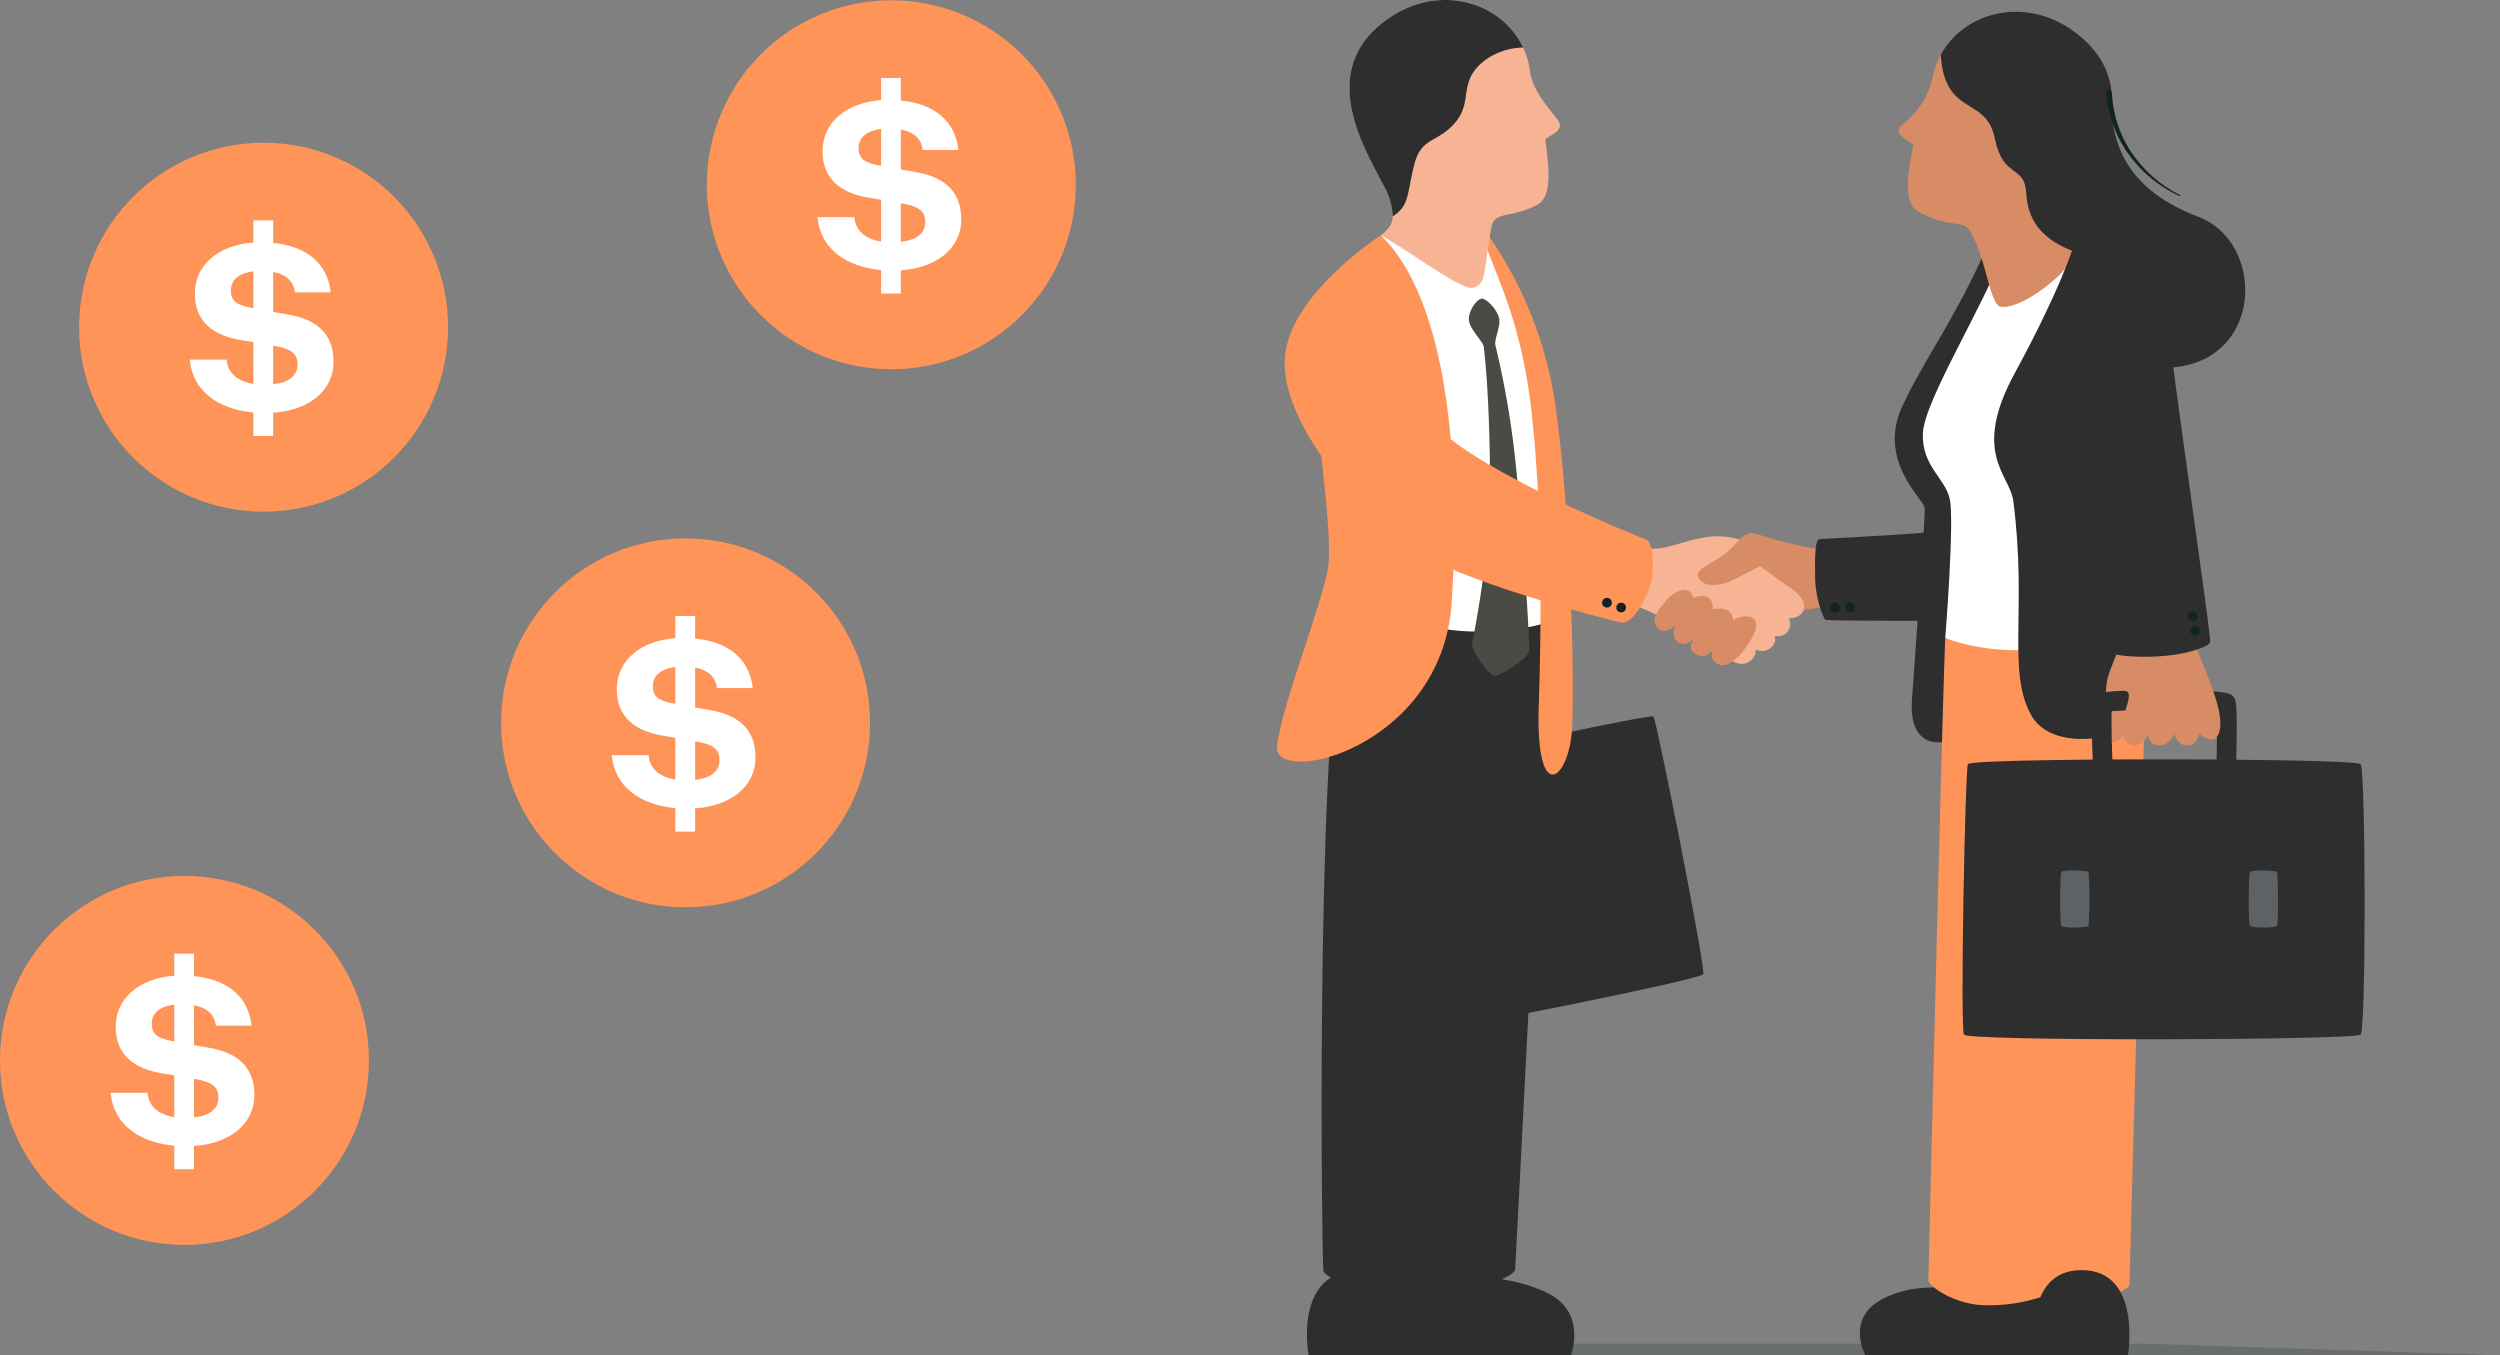 <svg xmlns="http://www.w3.org/2000/svg" width="473.94" height="256.939" viewBox="0 0 473.94 256.939"><rect x="0" y="0" width="473.94" height="256.939" fill="#808080" stroke="none"/><defs><style>.a,.i{fill:#122326;}.a{opacity:0.2;mix-blend-mode:multiply;isolation:isolate;}.b{fill:#2e2e2e;}.c{fill:#fff;}.d{fill:#ff9459;}.e{fill:#d88c65;}.f{fill:#f7b494;}.g{fill:#4b4b46;}.h{fill:#5d6266;}</style></defs><g transform="translate(-821.06 -201.94)"><g transform="translate(224.089 121.488)"><path class="a" d="M855.119,493.192h221.9l-67.486-2.216H855.119Z" transform="translate(-6.104 -155.801)"/><path class="b" d="M876.3,468.928c-.675.9-1.691,4.6-1.631,7.228a33.261,33.261,0,0,0,1.314,6.781h32.318s3.226-8.334-4.779-11.978-11.589-1.434-14.516-5.735S876.3,468.928,876.3,468.928Z" transform="translate(-13.524 -145.545)"/><path class="b" d="M894.289,306.393s34.7-7.518,35.287-7.061,9.953,47.822,9.462,48.862S890.3,358.849,889.6,358.363,894.289,306.393,894.289,306.393Z" transform="translate(-19.167 -83.061)"/><path class="b" d="M856.418,268.31c-4.827,26.338-3.673,118.445-3.39,120.775s12.575,5.5,15.965,2.88,14.417-125.3,14.259-126.029S859.808,249.819,856.418,268.31Z" transform="translate(-5.187 -67.853)"/><path class="b" d="M902.5,266.492c-.363,17-5.782,120.053-5.922,122.6s-19.092,7.338-24.034,2.537,11.536-124.478,11.668-125.132,11.571-6.727,11.571-6.727Z" transform="translate(-12.364 -68.052)"/><path class="c" d="M869.392,152.372l20.3,1.065,8.262,19.579,3.347,29.958,2.051,17.74a4,4,0,0,1-2.553,5.021c-3.748,1.525-20.083,3.849-28.954-2.176S869.392,152.372,869.392,152.372Z" transform="translate(-10.67 -27.295)"/><path class="d" d="M901.936,151.8c3.28,9.119,7.44,16.8,9.279,33.357s1.964,36,1.34,55.51,5.94,13.845,6.339,3.846-.24-39.757-3.12-60.4a75.373,75.373,0,0,0-13.839-34.158Z" transform="translate(-23.872 -26.38)"/><path class="e" d="M990.869,260.855l6.405-.915V250.9l-14.366-.63-.854,4.667Z" transform="translate(-54.278 -64.449)"/><path class="f" d="M950.141,246.655c3.6.871,9.229-2.643,12.645-1.85s9.1,5.818,14.189,9.2,2.5,6.181,0,5.978a2.32,2.32,0,0,1-2.715,3.325c.7,1.342-1.159,3.691-3.508,2.623.062,1.769-2.257,4.3-5.7,1.311s-11.986-7.594-16.562-9.424S950.141,246.655,950.141,246.655Z" transform="translate(-40.902 -62.33)"/><path class="f" d="M969.018,244.64a13.978,13.978,0,0,1,9.878,1.525c2.175,1.145-4.939,3.349-4.939,3.349Z" transform="translate(-49.33 -62.205)"/><path class="b" d="M1050.22,470.214c.675.9,1.69,4.6,1.63,7.226a33.248,33.248,0,0,1-1.314,6.778h-32.305s-4.137-7.356,3.865-11,12.058.04,14.985-4.26S1050.22,470.214,1050.22,470.214Z" transform="translate(-67.602 -146.826)"/><path class="b" d="M1045.786,154.283c-7.153,15.883-11.581,20.851-16.422,30.941-5.087,10.6,4.029,17.893,4.134,19.576s-1.472,23.124-2.419,36.386,12.728,7.775,14.621,0,4.889-34.493,4.889-34.493Z" transform="translate(-71.647 -28.02)"/><path class="d" d="M1041.3,267.386c-.637,14.832-3.192,120.728-3.192,121.78s4.891,4.626,10.781,4.727a32.307,32.307,0,0,0,10.38-1.507h9.371c5.792,0,7.568-2.216,7.568-2.216s3.063-110.87,3.3-129.1S1041.3,267.386,1041.3,267.386Z" transform="translate(-75.552 -65.992)"/><path class="e" d="M991.22,246.538a83.777,83.777,0,0,1-12.1-2.938c-3.06-1.029-3.66,1.8-6.741,3.965s-5.551,2.776-4.484,4.453,4.087,1.373,6.375.244,5.49-2.806,5.49-2.806l12.688.946Z" transform="translate(-48.807 -61.834)"/><path class="e" d="M956.575,262.757c2.1-2.5,4.858-2.725,5.133-.539,4.209-1.5,3.751,2.186,3.751,2.186s3.508-1.058,3.9,2.023c2.165-1.342,5.551-.946,3.935,2.5s-4.7,6.954-6.8,5.856a1.867,1.867,0,0,1-.884-2.843s-1.495,2.181-3.447.9,0-3.058,0-3.058-2.036,2.026-3.439.714-.253-3.125-.253-3.125-2.2,2.013-3.447.58S954.47,265.258,956.575,262.757Z" transform="translate(-43.785 -68.414)"/><path class="b" d="M1033.638,241.73c-10.616,1.309-28.33,2.009-29.3,2.134s-.9,3.812-.858,7.489,1.573,7.579,1.941,7.815,32.349.287,33.947,0S1033.638,241.73,1033.638,241.73Z" transform="translate(-62.402 -61.208)"/><path class="b" d="M1084.992,110.024c.5,7.5,3.421,15.6,16.517,20.576,14.939,5.681,11.922,35.472-15.512,27.175-19-.617-15.336-53.47-15.336-53.47Z" transform="translate(-87.798 -9.053)"/><path class="c" d="M1052.1,155.838c-4.121,11.26-15.482,29.2-15.693,35.4s4.138,8.367,5.082,12.362-.835,26.4-.835,26.4,12.606,5.3,25.964-.141c14.155-5.761-1.943-73.283-1.943-73.283Z" transform="translate(-74.902 -28.61)"/><path class="g" d="M899.955,171.72c-.92.279-2.484,2.533-2.242,4.184s2.686,4,2.788,4.879,1.06,7.995,1.206,24.333-3.476,31.42-3.395,32.387,3.034,5.555,4.263,5.651,6.349-3.38,6.534-4.608-1-20.209-2.473-34.888a169.035,169.035,0,0,0-3.949-23.261c-.11-1.267,1.1-3.479.719-5.07S900.875,171.442,899.955,171.72Z" transform="translate(-22.259 -34.629)"/><g transform="translate(852.797 80.452)"><path class="f" d="M867.139,125.077c2.234-1.619,2.258-3.126,2.269-3.593a12.453,12.453,0,0,0-1.371-5.2c-3.732-7.207-12.687-21.373-1.069-31.078s26.9-3.414,28.466,8.734c.479,3.707,3.437,6.8,5.225,9.182s-2.433,3.182-2.327,3.907c.87,5.944,1.185,10.906-1.623,12.317-4.93,2.478-7.585,1.193-8.448,3.676-.251.722-.454,2.562-.972,5.847s-.492,5.934-2.866,6.161S872.432,127.886,867.139,125.077Z" transform="translate(-861.214 -80.452)"/><path class="b" d="M894.135,89.468a12.605,12.605,0,0,0-7.042,2.272c-5.6,4.16-2.235,7.8-5.878,12-3.436,3.964-6.4,2.575-7.755,8.064s-.893,7.69-4.057,9.685a12.432,12.432,0,0,0-1.366-5.21c-3.732-7.207-12.687-21.373-1.069-31.078C877.056,76.777,889.9,80.412,894.135,89.468Z" transform="translate(-861.214 -80.453)"/></g><g transform="translate(956.918 82.678)"><path class="e" d="M1061.872,129.331c-2.136-1.747-2.072-3.251-2.056-3.719a12.451,12.451,0,0,1,1.67-5.116c4.144-6.979,13.907-20.6,2.874-30.963s-26.653-4.971-28.925,7.065a15.743,15.743,0,0,1-5.75,8.862c-2.336,1.842,2.244,3.318,2.1,4.036-1.214,5.884-1.817,10.818.9,12.391,4.778,2.76,8.317,2.061,9.219,2.941s2.155,3.577,3.181,7.11,1.934,7.871,3.286,8.041C1053.144,140.581,1064.009,131.077,1061.872,129.331Z" transform="translate(-1029.02 -84.039)"/><path class="b" d="M1041.867,92.213a12.61,12.61,0,0,1,6.9,2.677c5.35,4.479,1.778,7.916,5.17,12.323,3.2,4.157,6.241,2.942,7.274,8.5s.444,7.729,3.487,9.9a12.437,12.437,0,0,1,1.666-5.121c4.144-6.979,13.907-20.6,2.873-30.963C1059.654,80.537,1046.622,83.42,1041.867,92.213Z" transform="translate(-1033.896 -84.04)"/></g><path class="d" d="M859.626,152.372s-17.61,11.311-18.191,23.524,14.073,28.612,23.029,35.242,38.8,14.255,40.714,14.625c2.218.427,5-4.622,5.694-7.646s.465-7.677-1.047-8.141-31.522-12.794-39.663-21.4S866.535,161.763,859.626,152.372Z" transform="translate(-0.904 -27.295)"/><path class="d" d="M858.722,152.372c12.4,11.777,15.305,42.017,13.445,69.7s-34.153,35.023-33.106,27,8.368-26.333,9.647-33.428-3.409-33.463-2.246-37.766S858.722,152.372,858.722,152.372Z" transform="translate(0 -27.295)"/><path class="b" d="M1049.539,313.371c.323-.776,27.6-1.039,49.315-.859,13.447.111,24.774.4,25.145.859.954,1.165,1.059,50.232,0,51.278s-74.461,1.284-75.2,0S1049.01,314.642,1049.539,313.371Z" transform="translate(-79.505 -88.05)"/><path class="h" d="M1083.741,356.855c-.274.489-4.9.514-5.19,0s-.207-9.642,0-10.138,5-.339,5.19,0A73.244,73.244,0,0,1,1083.741,356.855Z" transform="translate(-90.828 -100.932)"/><path class="h" d="M1141.344,356.855c-.274.489-4.9.514-5.19,0s-.207-9.642,0-10.138,5-.339,5.19,0S1141.618,356.367,1141.344,356.855Z" transform="translate(-112.69 -100.932)"/><path class="b" d="M1041.867,93.942c.758,11.8,8.588,7.733,10.225,15.752s5.689,4.817,6,10.61c.325,6.057,4.232,9.051,8.656,10.757,5.352,2.064,7.424-27,7.424-27L1053.358,88.6l-8.852,2.961Z" transform="translate(-76.978 -3.091)"/><path class="b" d="M1079.225,232.762c.142.715,4.61,1.668,10.092,1.191s9.652-1.787,9.831-2.741-6.6-47.774-7.43-55.664-13.263-16.521-18.777-18.516c0,0-2.519,7.928-10.828,23.18s-.957,19.221-.3,24.287c2.681,20.574-1.314,32.523,3.522,40.815s24.734,3.632,24.208-5.834S1079.225,232.762,1079.225,232.762Z" transform="translate(-83.17 -29.064)"/><path class="e" d="M1095.154,272.244c.386,3.568-2.363,7.572-2.749,10.321s.048,5.788-.29,8.923,3.617,4.34,3.955-2.363,2.218-9.259,2.218-9.259l.917-6.945Z" transform="translate(-96.04 -72.788)"/><g transform="translate(993.539 211.305)"><path class="b" d="M1115.3,308.646l-3.721-.112c.154-5.111.238-10.772.16-13.18a189.52,189.52,0,0,0-19.934-.058c-.107,2.082.014,7,.223,11.213l-3.719.186c-.627-12.6-.031-13.465.325-13.983.6-.873.957-1.4,12.519-1.371,12.909.032,13.234.51,13.825,1.378C1115.378,293.3,1115.75,293.846,1115.3,308.646Zm-2.508-13.159Zm-21.866-.053Z" transform="translate(-1088.04 -291.34)"/></g><path class="e" d="M1097.574,283.977c2.292-.079-.287,4.145-.4,6.452s.712,3.8,2.375,3.879,2.692-2.1,2.692-2.1a1.969,1.969,0,0,0,1.9,2.1c2.019.156,3.048-2.179,3.048-2.179s.4,2.117,2.3,2.187,2.414-2.187,2.414-2.187,3.4,3.048,3.919-1.267-4.077-13.458-5.7-17.931-10.489,3.8-10.489,3.8Z" transform="translate(-97.964 -72.546)"/><path class="b" d="M1091.824,268.449c4,.959,11.819.758,16.093-.8s-7.086-18.389-7.086-18.389L1088,258.412Z" transform="translate(-94.485 -64.066)"/><path class="b" d="M1088.193,484.668h-17.436s-2.867-16.154,8.658-16.154S1088.193,484.668,1088.193,484.668Z" transform="translate(-87.822 -147.276)"/><path class="b" d="M848.536,484.664h19.38s3.186-16.16-9.623-16.16S848.536,484.664,848.536,484.664Z" transform="translate(-3.485 -147.272)"/><circle class="i" cx="0.916" cy="0.916" r="0.916" transform="translate(903.386 194.71)"/><circle class="i" cx="0.916" cy="0.916" r="0.916" transform="translate(900.699 193.794)"/><circle class="i" cx="0.916" cy="0.916" r="0.916" transform="matrix(0.999, -0.051, 0.051, 0.999, 1012.181, 199.199)"/><circle class="i" cx="0.916" cy="0.916" r="0.916" transform="translate(1011.681 196.404) rotate(-2.907)"/><circle class="i" cx="0.916" cy="0.916" r="0.916" transform="matrix(0.958, -0.288, 0.288, 0.958, 943.733, 195.035)"/><circle class="i" cx="0.916" cy="0.916" r="0.916" transform="matrix(0.958, -0.288, 0.288, 0.958, 946.57, 194.939)"/><path class="i" d="M1093.45,108.369l.159,1.514a10.814,10.814,0,0,0,.211,1.508l.318,1.491.081.374.118.362.236.725a21.711,21.711,0,0,0,1.13,2.836c.217.461.49.894.733,1.343.128.221.244.449.381.665l.434.632a23.915,23.915,0,0,0,9.189,8.015l.007,0a.1.1,0,0,1-.087.189,24.334,24.334,0,0,1-9.634-7.839l-.468-.635c-.149-.217-.277-.447-.417-.671-.266-.454-.563-.892-.8-1.36a22.505,22.505,0,0,1-1.273-2.9l-.272-.745-.135-.374-.1-.384-.385-1.54a11.655,11.655,0,0,1-.274-1.562l-.22-1.574a.536.536,0,0,1,1.061-.149l0,.016Z" transform="translate(-96.147 -10.392)"/></g><g transform="translate(393.886 468.115)"><path class="d" d="M34.97,0A34.97,34.97,0,1,1,0,34.97,34.97,34.97,0,0,1,34.97,0Z" transform="translate(561.173 -266.115)"/><g transform="translate(582.143 -251.383)"><path class="c" d="M614.934-202.991v4.4h-3.743v-4.447c-6.737-.66-11.493-4.051-12.066-10.04h7c.22,2.818,2.378,4.183,5.064,4.624v-7.926l-2.422-.4c-4.888-.837-8.675-3.259-8.675-8.807,0-5.592,4.668-9.2,11.1-9.688v-4.183h3.743v4.272c6.561.616,10.348,4.095,10.92,9.379h-6.781c-.22-2.114-1.717-3.435-4.139-3.875v7.574l3.038.529c5.372.969,8.411,3.743,8.411,8.9C626.383-207,621.495-203.431,614.934-202.991Zm-3.743-19.816v-7c-2.774.352-4.271,1.673-4.271,3.611C606.92-224,608.241-223.335,611.191-222.807Zm3.743,7.09v7.31c2.95-.308,4.624-1.585,4.624-3.743C619.558-214.176,618.457-215.144,614.934-215.717Z" transform="translate(-599.125 239.452)"/></g></g><g transform="translate(354.886 570.115)"><circle class="d" cx="34.97" cy="34.97" r="34.97" transform="translate(561.173 -266.115)"/><g transform="translate(582.143 -251.383)"><path class="c" d="M614.934-202.991v4.4h-3.743v-4.447c-6.737-.66-11.493-4.051-12.066-10.04h7c.22,2.818,2.378,4.183,5.064,4.624v-7.926l-2.422-.4c-4.888-.837-8.675-3.259-8.675-8.807,0-5.592,4.668-9.2,11.1-9.688v-4.183h3.743v4.272c6.561.616,10.348,4.095,10.92,9.379h-6.781c-.22-2.114-1.717-3.435-4.139-3.875v7.574l3.038.529c5.372.969,8.411,3.743,8.411,8.9C626.383-207,621.495-203.431,614.934-202.991Zm-3.743-19.816v-7c-2.774.352-4.271,1.673-4.271,3.611C606.92-224,608.241-223.335,611.191-222.807Zm3.743,7.09v7.31c2.95-.308,4.624-1.585,4.624-3.743C619.558-214.176,618.457-215.144,614.934-215.717Z" transform="translate(-599.125 239.452)"/></g></g><g transform="translate(259.886 634.115)"><circle class="d" cx="34.97" cy="34.97" r="34.97" transform="translate(561.173 -266.115)"/><g transform="translate(582.143 -251.383)"><path class="c" d="M614.934-202.991v4.4h-3.743v-4.447c-6.737-.66-11.493-4.051-12.066-10.04h7c.22,2.818,2.378,4.183,5.064,4.624v-7.926l-2.422-.4c-4.888-.837-8.675-3.259-8.675-8.807,0-5.592,4.668-9.2,11.1-9.688v-4.183h3.743v4.272c6.561.616,10.348,4.095,10.92,9.379h-6.781c-.22-2.114-1.717-3.435-4.139-3.875v7.574l3.038.529c5.372.969,8.411,3.743,8.411,8.9C626.383-207,621.495-203.431,614.934-202.991Zm-3.743-19.816v-7c-2.774.352-4.271,1.673-4.271,3.611C606.92-224,608.241-223.335,611.191-222.807Zm3.743,7.09v7.31c2.95-.308,4.624-1.585,4.624-3.743C619.558-214.176,618.457-215.144,614.934-215.717Z" transform="translate(-599.125 239.452)"/></g></g><g transform="translate(274.886 495.115)"><circle class="d" cx="34.97" cy="34.97" r="34.97" transform="translate(561.173 -266.115)"/><g transform="translate(582.143 -251.383)"><path class="c" d="M614.934-202.991v4.4h-3.743v-4.447c-6.737-.66-11.493-4.051-12.066-10.04h7c.22,2.818,2.378,4.183,5.064,4.624v-7.926l-2.422-.4c-4.888-.837-8.675-3.259-8.675-8.807,0-5.592,4.668-9.2,11.1-9.688v-4.183h3.743v4.272c6.561.616,10.348,4.095,10.92,9.379h-6.781c-.22-2.114-1.717-3.435-4.139-3.875v7.574l3.038.529c5.372.969,8.411,3.743,8.411,8.9C626.383-207,621.495-203.431,614.934-202.991Zm-3.743-19.816v-7c-2.774.352-4.271,1.673-4.271,3.611C606.92-224,608.241-223.335,611.191-222.807Zm3.743,7.09v7.31c2.95-.308,4.624-1.585,4.624-3.743C619.558-214.176,618.457-215.144,614.934-215.717Z" transform="translate(-599.125 239.452)"/></g></g></g></svg>